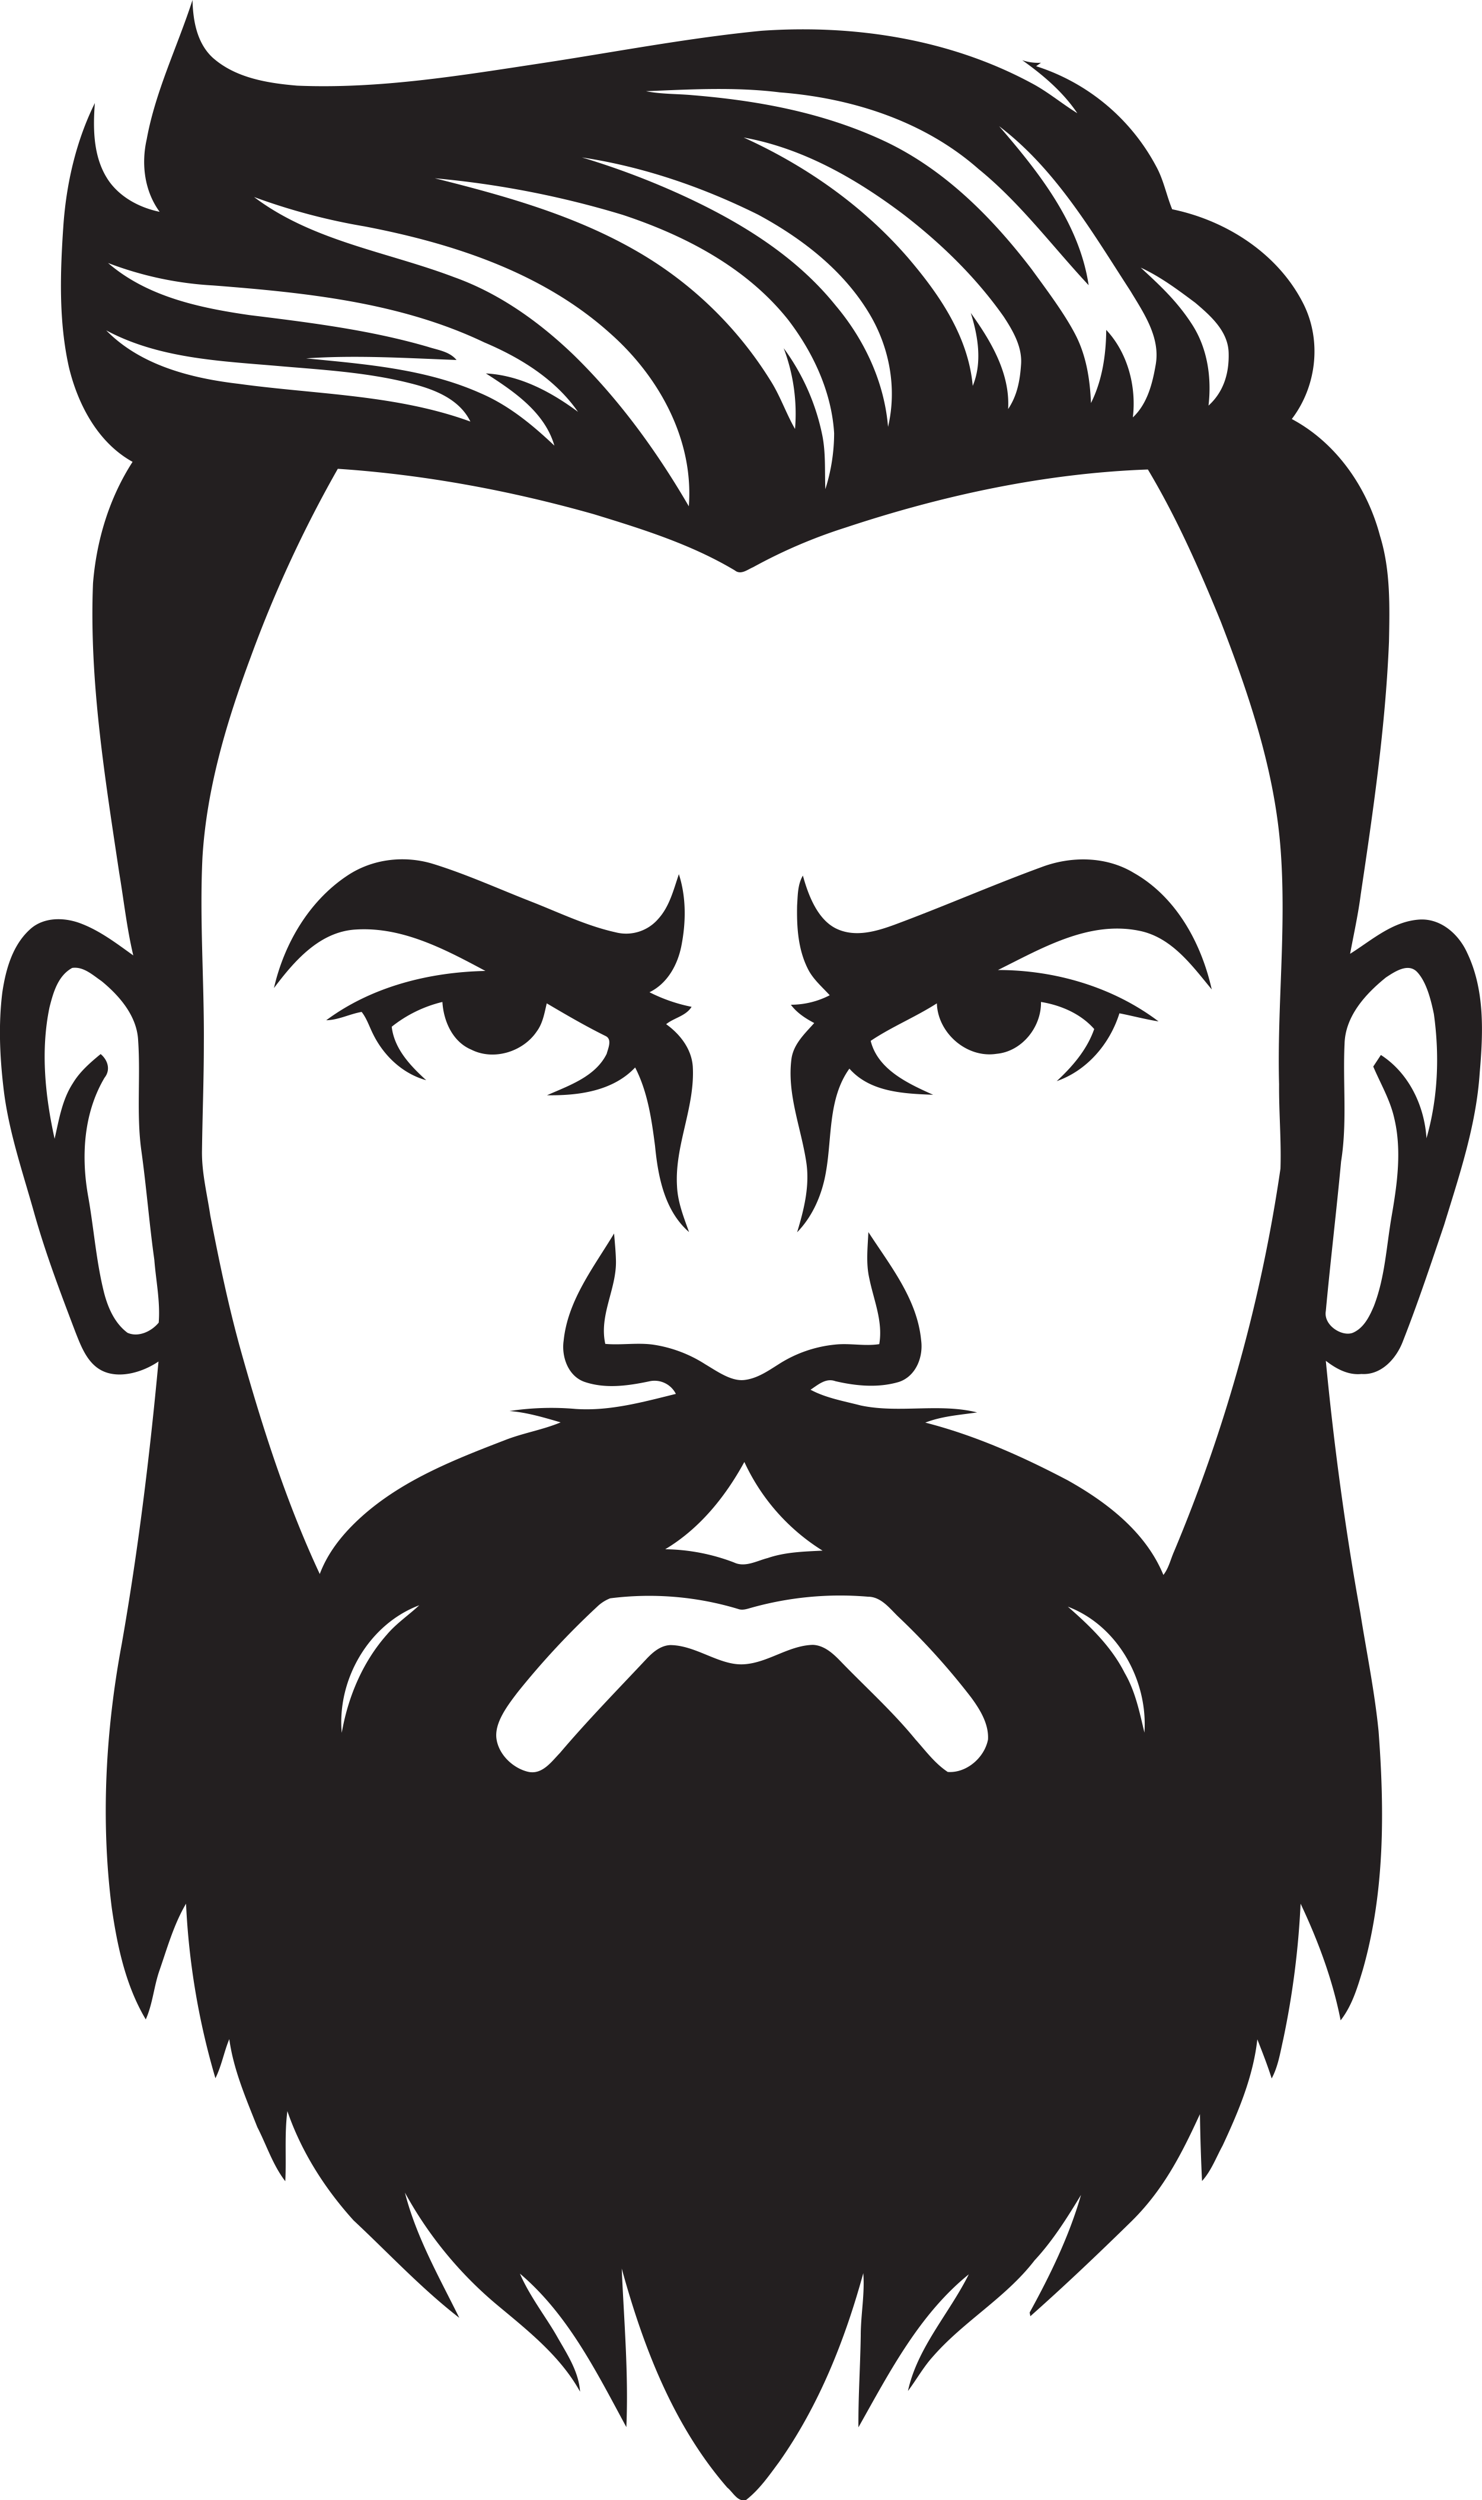 <svg id="Layer_1" data-name="Layer 1" xmlns="http://www.w3.org/2000/svg" viewBox="0 0 640.5 1080"><title>biseeise_beARD_flat_black_logo_White_background_4a59d3b6-3331-45c8-9e60-0e9f9bb48eb2</title><path d="M634.1,411.6c-3.6-8-11.3-14.9-20.5-14.4-11.7.7-20.7,8.9-30.1,14.8,1.6-8.6,3.5-17.1,4.6-25.7,5.4-36.2,10.7-72.5,12.2-109.1,0.3-15.3.7-31-3.9-45.8-5.5-20.8-18.8-40.1-38.1-50.4,10.7-14,13-33.7,5.1-49.6-10.9-21.8-33.4-36.2-56.8-41-2.5-6.1-3.7-12.7-6.9-18.5a89.6,89.6,0,0,0-51.9-43.3l2.1-1.5a21.1,21.1,0,0,1-8.1-1.1c9,6.4,17.6,13.7,23.8,22.9-6.8-4.2-12.9-9.4-20-13.1-35.4-19-76.6-25.3-116.5-22.5-31.9,3.1-63.4,9.2-95,14-35,5.3-70.2,11.2-105.7,9.7-12.8-1.1-26.7-3.3-36.6-12.2C85.1,18.5,83.4,8.9,83.2,0,76.7,20.1,67.2,39.3,63.4,60.2,61,70.8,62.4,82.5,69,91.5c-8.2-1.7-16.3-5.8-21.5-12.7C40.3,69,40.1,56.1,41,44.5,32.9,60.9,28.7,79.1,27.4,97.3c-1.4,20.4-2.1,41.3,2.4,61.4,3.9,16.1,12.5,32.5,27.5,40.8-10.1,15.6-15.6,33.9-17.1,52.4-1.7,42,5.1,83.6,11.3,125,2,11.9,3.3,24,6.1,35.8-7.4-5.3-14.8-11-23.5-14.1-6.6-2.3-14.7-2.4-20.4,2.2C5.5,407.7,2.5,418.6,1,428.7c-1.7,13.7-1.1,27.5.5,41.2,2.1,18.4,8.2,36,13.2,53.8s11.4,34.6,17.9,51.7c2.6,6.6,5.5,14.4,12.7,17.2s16.6,0,23.2-4.5c-3.8,40.9-8.8,81.7-15.9,122.1-7,37.5-9.1,76.1-4.3,113.9,2.4,16.6,6,33.6,14.7,48.2,3-6.7,3.5-14.2,5.9-21.1,3.4-9.8,6.2-19.9,11.5-28.9a318.6,318.6,0,0,0,12.7,75.4c2.7-5.4,3.7-11.4,6-16.9,1.8,13.2,7.2,25.6,12.1,38,4,7.8,6.7,16.4,12.1,23.4,0.5-10.1-.4-20.2.9-30.3,6,17.5,16.2,33.5,28.6,47.2,15.1,14.1,29.3,29.4,45.7,42.1-8.7-17.6-18.6-34.9-23.5-54.1a168.9,168.9,0,0,0,39.7,48.4c13.3,11.1,27.4,22.1,36,37.6-0.6-8.9-5.8-16.5-10.1-24.1s-11.8-17.3-15.9-26.9c20.9,17.7,33.2,42.7,46,66.3,1-22.8-1-45.7-2-68.5,9.3,33.8,22.3,67.8,45.6,94.6,2.4,1.9,4.5,6.4,8.1,5.4,5.8-4.5,10-10.6,14.3-16.4,17.3-24.5,28.5-52.8,36.4-81.6,0.7,9-1.1,17.9-1.1,27-0.2,13.2-1.1,26.4-1,39.6,13.3-23.6,26.2-48.7,47.7-66.1-8.5,17-22.2,31.6-26.3,50.4,3.7-4.9,6.7-10.4,10.9-15,13.3-15.2,31.4-25.3,43.8-41.4,7.9-8.5,14.1-18.4,20.1-28.3-5.1,17.8-13.3,34.6-22.2,50.8l0.3,1.6c14.9-13.2,29.3-26.9,43.5-40.8s22.1-29.8,29.8-46.5q0.2,14.4.9,28.9c4-4.4,6.1-10.2,8.9-15.3,6.8-14.6,13.2-29.7,15-45.9,2.2,5.6,4.4,11.2,6.2,16.9,2.8-5.2,3.7-11.2,5-16.9a367.8,367.8,0,0,0,7.5-58.6c7.6,16.1,13.9,33,17.3,50.4,5-6.4,7.3-14.3,9.6-21.9,9.5-33.4,9.4-68.6,6.8-103-1.7-17.2-5.2-34.1-7.9-51.2-6.5-36-11.4-72.4-14.9-108.8,4.4,3.4,9.6,6.3,15.4,5.7,8.6,0.6,15.1-6.7,17.9-14.1,6.5-16.5,12.1-33.4,17.8-50.2,6.6-21.5,13.9-43.1,15.4-65.7C641,446.2,641.8,427.7,634.1,411.6ZM516.6,130.8c6.6,5.6,14.1,12.2,14.4,21.5s-2.4,17.2-8.7,22.9c1.4-12-.4-24.6-7-34.9s-14.2-17.2-22.3-24.7C501.5,119.5,509.1,125.2,516.6,130.8ZM337,39.9c31,2.4,62.3,12.3,85.9,33.1,18,14.6,31.9,33.4,47.6,50.2-4-26.7-21.5-48.8-38.7-68.7,24.5,18.6,40.2,45.7,56.7,71.1,5.8,9.6,13,20,11,31.8-1.4,8.2-3.6,17-9.9,22.9,1.6-13.3-2.2-27.9-11.5-37.8-0.1,10.8-1.7,21.8-6.6,31.6-0.4-10.1-2-20.4-6.7-29.5s-12.3-19.2-19-28.4c-17.3-22.6-38.1-43.5-64.3-55.6s-54.2-17.2-82.4-19.5c-6.6-.6-13.4-0.4-19.9-1.7C298.5,38.6,317.8,37.5,337,39.9Zm82.5,95.1c3.2,10.1,5.1,21.6.9,31.7-1.9-21.4-14.5-39.6-28-55.4C373,88.9,348.3,71.6,321.4,59.4,347,64,370.2,77.3,390.7,92.8c16.3,12.6,31.2,27.1,43.1,44,4,6.1,8,13,7.5,20.5s-1.8,13.7-5.6,19.4C436.6,161.2,428.2,147.2,419.5,135.1ZM327.6,92.7c19.1,10.3,37.1,24.2,48.3,43.1,8.6,14.5,11.8,32.1,7.9,48.6-1.6-19.4-10.2-37.7-22.7-52.5-16.6-20.6-39.4-34.9-63.1-46.1A336.9,336.9,0,0,0,251.5,68C278,72,303.6,80.8,327.6,92.7Zm-58.5.1c26.9,8.9,53.5,22.7,71.5,45.3,10.8,14.1,18.8,31.1,19.9,49a80.2,80.2,0,0,1-3.8,24.2c-0.3-7.6.2-15.2-1.2-22.7a95.4,95.4,0,0,0-16.8-38.2,80.1,80.1,0,0,1,4.9,34.9c-3.9-6.8-6.4-14.3-10.6-20.9a164.8,164.8,0,0,0-57.8-55.9c-27-15.6-57.3-24-87.3-31.5A405.8,405.8,0,0,1,269.1,92.8Zm-111.5,5c38,7.3,76.7,19.8,106,46.1,21.1,18.6,36.3,45.9,34.1,74.8-13.8-23.7-30.1-46.2-49.8-65.4-14.9-14.3-32.1-26.6-51.7-33.6-29-11-61.1-15.5-86.4-34.6A266.8,266.8,0,0,0,157.6,97.8ZM92.1,123.3c39.8,3.1,80.7,7.2,117.2,24.6,15.6,6.6,30.7,15.9,40.5,30-11.6-8.6-25-15.8-39.8-16.6,12,7.7,25.4,16.7,29.6,31.2-9.5-9-19.7-17.4-31.8-22.6-23.7-10.6-50-12.6-75.5-15.1,21.7-1.5,43.4-.1,65,0.7-3-3.7-8.1-4.3-12.4-5.7-25.1-7.3-51.2-10.5-77.1-13.7-21.5-3.1-44.2-7.9-61.1-22.5A150,150,0,0,0,92.1,123.3Zm-23.5,448c-3.1,3.8-8.8,6.5-13.5,4.4-5.5-4.1-8.4-10.7-10.1-17.2-3.4-13.5-4.4-27.5-6.8-41.2-3.2-17.4-2.2-36.3,7-51.8,2.7-3.4,1.4-7.6-1.7-10.2-4.5,3.7-9,7.6-12,12.6-4.7,7.2-6,15.8-7.9,24-4.1-18.6-6.1-38.1-2.2-56.8,1.6-6.3,3.6-13.6,9.8-17,4.9-.7,8.9,3.1,12.7,5.7,7.8,6.4,15.3,15.1,15.8,25.6,1.1,15.9-.8,31.9,1.4,47.7s3.4,31.4,5.6,47.1C67.4,553.2,69.3,562.2,68.6,571.2ZM45.9,142.7c22.4,12,48.4,13.2,73.2,15.3,19.4,1.7,39,2.7,58,7.5,10.1,2.5,21.3,6.6,26.2,16.6-32.1-11.7-66.7-11.7-100.1-16.3C82.7,163.4,60.8,157.9,45.9,142.7ZM167.1,706.2c-10.4,11.8-16.7,26.8-19.4,42.3-2.1-23,11.7-46.9,33.5-55.1C176.6,697.7,171.2,701.3,167.1,706.2ZM427,751.4c-1.5,7.8-9.3,14.6-17.4,14-5.6-3.7-9.6-9.2-14-14.1-9.9-12.1-21.6-22.6-32.5-33.9-3.2-3.3-7-6.7-11.8-6.9-10.6.3-19.4,7.8-29.9,8.4s-20.5-8.2-31.7-8.3c-4.4.2-7.8,3.3-10.6,6.3-12.5,13.3-25.3,26.4-37.1,40.3-3.7,3.8-7.7,9.6-13.9,8.1s-12.4-7.1-13.5-14,4.6-14.4,9.1-20.3A344.1,344.1,0,0,1,258,694.1a17.2,17.2,0,0,1,5.7-3.7A133.1,133.1,0,0,1,319,695c1.9,0.7,3.8,0,5.6-.5a142.2,142.2,0,0,1,50.5-4.8c5.8,0,9.5,5.2,13.3,8.8a301,301,0,0,1,31.3,34.7C423.6,738.5,427.4,744.7,427,751.4ZM287.5,669.2c14.9-8.9,26-22.7,34.2-37.7a89,89,0,0,0,33.8,38.3c-8,.4-16.1.6-23.7,3.2-4.7,1.2-9.8,4.2-14.6,1.9A86.2,86.2,0,0,0,287.5,669.2Zm207.1,79.2c-2.1-8.8-3.9-17.8-8.5-25.7-5.8-11.5-15.1-20.4-24.6-28.7C483.1,702.2,496.2,725.9,494.6,748.5Zm58.2-280.1c-0.1,12.2,1,24.3.6,36.5a681.6,681.6,0,0,1-46,165.4c-1.5,3.4-2.3,7.2-4.6,10.1-7.6-18.5-24.4-31.4-41.4-40.9-19.6-10.3-40-19.4-61.5-24.9,7.2-2.8,14.9-3.3,22.4-4.4-16.5-4.1-33.7.5-50.3-3-7.3-1.9-15-3.2-21.7-6.8,3.2-2.1,6.6-5.2,10.7-3.7,9,2.1,18.6,3,27.6.3,7.3-2.5,10.5-10.8,9.5-18-1.7-17.8-13.4-32.2-22.8-46.7-0.3,6.7-1.1,13.4.4,20,1.9,9.4,6,18.6,4.3,28.4-6.3,1-12.7-.5-19.1.2a55.1,55.1,0,0,0-24.4,8.5c-4.6,2.9-9.3,6.2-14.9,6.8s-11.6-3.7-16.8-6.8a57.3,57.3,0,0,0-22.7-8.5c-6.8-.9-13.7.3-20.5-0.3-2.8-12.5,5-23.9,4.6-36.2-0.1-3.9-.5-7.7-0.8-11.5-8.8,14.6-20,28.8-21.8,46.3-1,6.9,1.9,15.3,9,17.8,9.1,3.1,18.8,1.7,27.9-.2a10.3,10.3,0,0,1,11.6,5.4c-14.2,3.5-28.5,7.5-43.3,6.5a120.9,120.9,0,0,0-28.6.9c7.6,0.6,14.9,2.8,22.1,4.9-7.9,3.3-16.4,4.6-24.4,7.8-20.8,8-42.1,16.4-59.3,30.9-8.6,7.3-16.4,16.1-20.4,26.8-14.4-30.8-24.8-63.4-34-96.1-5.4-19.3-9.5-39-13.3-58.7-1.4-9.4-3.8-18.8-3.6-28.3,0.2-15.3.8-30.5,0.8-45.8,0.2-26.9-1.9-53.7-.6-80.6,1.8-29.9,10.5-58.8,20.9-86.7A537.8,537.8,0,0,1,146,202.5c37.4,2.5,74.5,9.4,110.6,19.6,20.9,6.4,42.1,13,61,24.3,2.6,2.1,5.5-.4,7.9-1.4a222.1,222.1,0,0,1,39.9-17.1c42.2-14,86.3-23.5,130.7-25.1,12.5,20.9,22.3,43.2,31.5,65.7,12.3,31.8,23.4,64.6,25.9,98.9S551.9,434.7,552.8,468.4Zm63.7,23.3c-0.9-14-7.6-28.1-19.7-35.9l-3.3,5c3.1,7.3,7.2,14.2,9,22,3.4,13.9,1.4,28.4-1,42.3s-2.9,26.6-7.7,39.1c-1.9,4.5-4.3,9.4-8.9,11.5s-13-3-11.9-9.3c2-21.6,4.6-43.1,6.6-64.6,2.7-16.8.7-33.9,1.5-50.8,0.3-12,9.1-21.6,17.9-28.7,3.8-2.5,9.7-6.5,13.6-2.2s5.8,11.7,7.1,18C622.2,455.9,621.5,474.3,616.5,491.7Z" fill="#231f20"/><path d="M299.4,460.5c-0.6-7.5-5.5-13.8-11.5-18.1,3.5-2.8,8.5-3.5,11-7.5a70.5,70.5,0,0,1-18.2-6.3c7.8-3.8,12.2-11.9,13.8-20.1,2-10.2,2.1-21-1.1-30.9-2.3,6.7-4,13.9-8.9,19.3a18.3,18.3,0,0,1-18.5,5.8c-12.6-2.8-24.3-8.5-36.3-13.2-14.1-5.5-27.9-11.8-42.4-16.3-12.3-3.8-26.1-2.3-37,4.9-16.7,11-27.5,29.5-31.9,48.7,8.8-11.7,19.8-24.5,35.6-25.3,20.1-1.2,38.6,8.7,55.8,17.9-24.2.5-49.1,6.7-68.8,21.3,5.3-.1,10.1-2.7,15.3-3.6,2.2,2.8,3.3,6.3,4.9,9.5,4.6,9.4,12.8,17.2,23,20-6.8-6.2-13.8-13.5-14.9-23.1a56.1,56.1,0,0,1,21.9-10.7c0.5,8.3,4.4,17.2,12.5,20.6,9.7,4.9,22.4.9,28.3-7.9,2.6-3.5,3.3-7.9,4.3-12.1,8.3,4.9,16.7,9.8,25.4,14.1,3,1.4,1.1,5.4.5,7.7-4.9,9.9-16.3,13.7-25.8,17.9,13.4,0.2,28.4-1.7,38.1-12,5.4,10.5,7.1,22.3,8.6,33.9,1.3,13.3,4.1,28,14.7,37.2-2.3-6.4-4.9-12.9-5.2-19.8C291.5,494.8,300.5,478.2,299.4,460.5Z" fill="#231f20"/><path d="M490.1,377.1c-12-7.3-27.2-7.4-40.1-2.5-21.3,7.8-42,16.9-63.3,24.8-7.9,2.9-17,5.6-25.1,1.8s-12.2-14.2-14.6-23c-2.3,3.9-2.2,8.5-2.5,12.9-0.2,9.3.4,18.9,4.6,27.3,2.2,4.5,6.1,7.8,9.5,11.5a36.6,36.6,0,0,1-16.8,4.1c2.6,3.5,6.3,5.9,10.1,7.9-4,4.5-8.8,8.9-9.8,15.2-2.1,15.2,4,29.7,6.3,44.5,1.7,10.4-.9,20.8-3.9,30.7,6.9-7.1,10.9-16.6,12.5-26.3,2.6-14.8.9-31.6,10.1-44.4,9,10.2,23.5,10.8,36.2,11.3-10.7-4.8-23.9-10.8-27-23.3,9.1-6.1,19.4-10.3,28.6-16.2,0.4,12.9,13,23.8,25.8,21.8,11-1,19.4-11.6,19.2-22.4,8.6,1.4,17.2,5.1,23,11.7-3.1,8.9-9.4,16.2-16.2,22.5,13.2-4.6,23-16.2,27.1-29.3,5.6,1.1,11.2,2.6,16.9,3.5-19.7-14.9-44.8-22.2-69.4-22.2,18.8-9.3,39-21.3,60.8-17,14.2,2.7,23,15,31.6,25.4C519.2,407.4,508.4,387.5,490.1,377.1Z" fill="#231f20"/></svg>